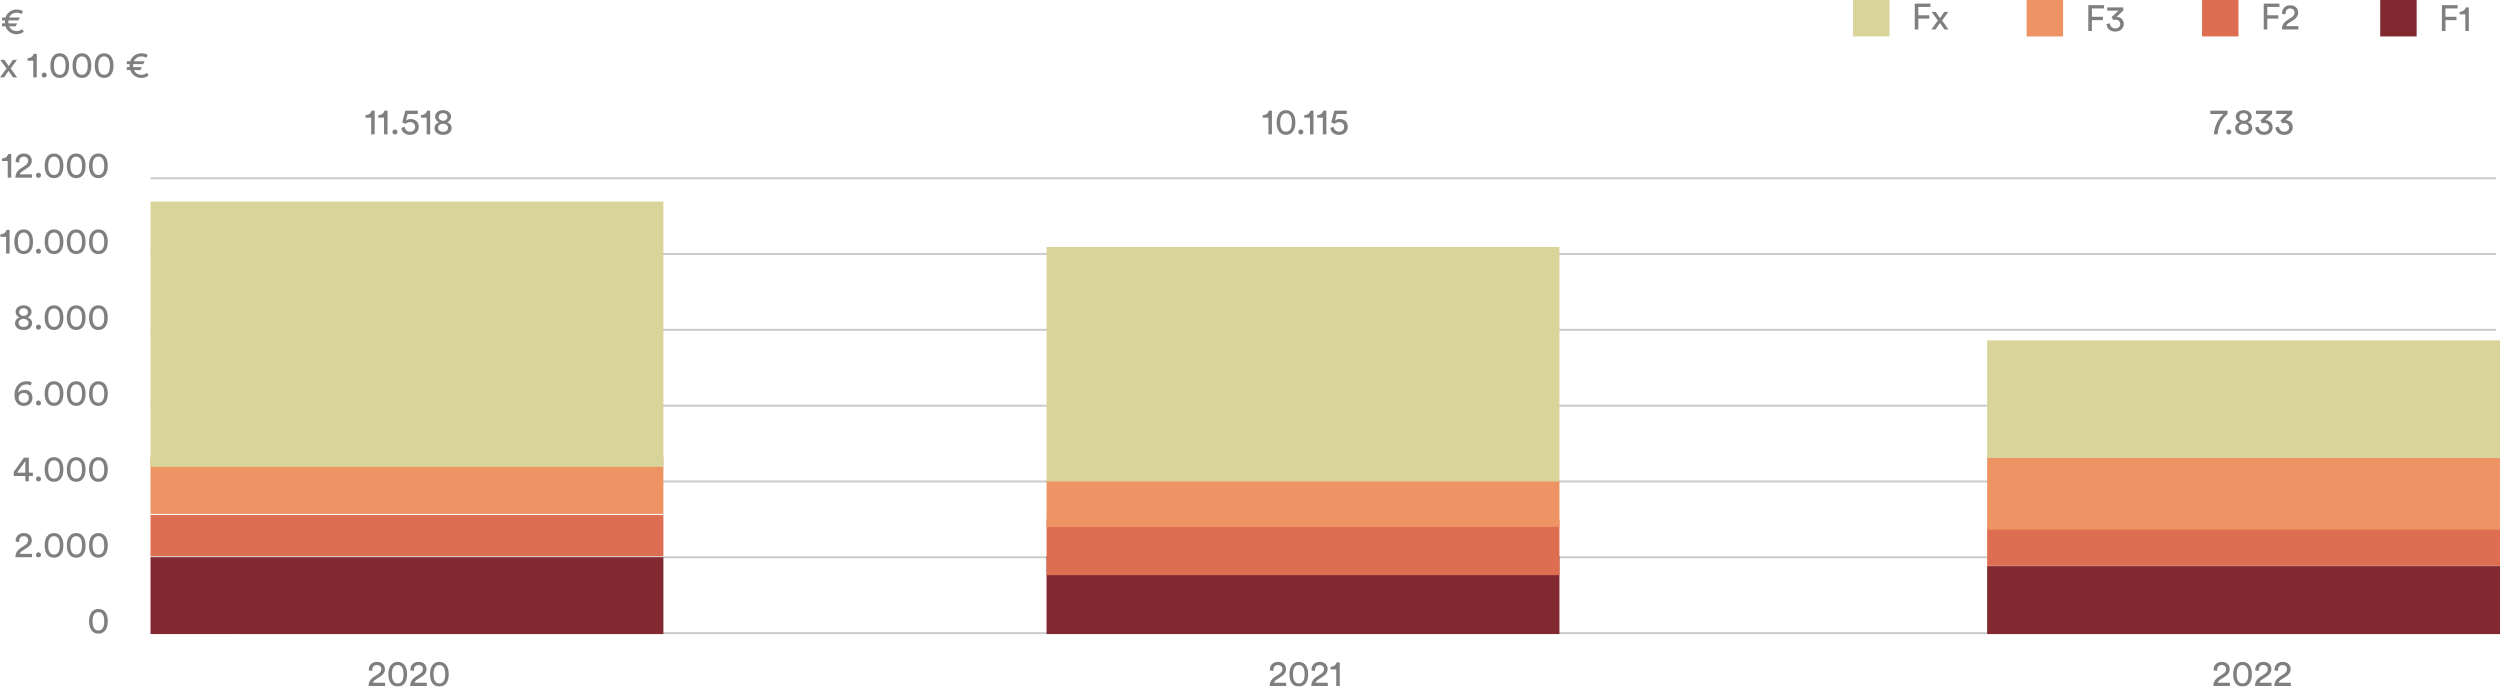 <?xml version="1.0" encoding="UTF-8"?>
<svg xmlns="http://www.w3.org/2000/svg" id="Livello_2" width="1235.16" height="339.21" viewBox="0 0 1235.16 339.21">
  <defs>
    <style>.cls-1{fill:#ed9364;}.cls-2{fill:#812830;}.cls-3{fill:#d8d49a;}.cls-4{fill:#de6e51;}.cls-5{fill:none;opacity:.2;stroke:#000;stroke-miterlimit:10;}.cls-6{opacity:.5;}</style>
  </defs>
  <g id="Livello_1-2">
    <g>
      <g class="cls-6">
        <path d="M45.04,302.73c.76-1.13,1.93-1.87,3.58-1.87s2.83,.74,3.58,1.87c.77,1.15,1.04,2.63,1.04,4.23s-.27,3.08-1.04,4.23c-.76,1.13-1.93,1.87-3.58,1.87s-2.83-.74-3.58-1.87c-.77-1.15-1.04-2.63-1.04-4.23s.27-3.08,1.04-4.23Zm1.73,8.01c.45,.47,1.03,.76,1.85,.76s1.4-.29,1.85-.76c.7-.74,1.03-2,1.03-3.78s-.32-3.04-1.03-3.78c-.45-.47-1.03-.76-1.85-.76s-1.4,.29-1.85,.76c-.7,.74-1.03,2-1.03,3.78s.32,3.04,1.03,3.78Z"></path>
      </g>
      <g class="cls-6">
        <path d="M7.76,267.6c-.02-.16-.02-.32-.02-.47,0-2,1.48-3.78,4.03-3.78s3.94,1.64,3.94,3.58c0,1.53-.86,2.75-2.2,3.6l-2.3,1.48c-.67,.43-1.26,.92-1.42,1.64h6v1.64H7.61c.04-1.91,.79-3.37,2.77-4.65l1.94-1.26c1.1-.7,1.6-1.53,1.6-2.43,0-1.06-.72-2.05-2.2-2.05s-2.25,1.06-2.25,2.4c0,.16,.02,.34,.04,.52l-1.76-.22Z"></path>
        <path d="M19.01,272.88c.7,0,1.26,.56,1.26,1.26s-.56,1.24-1.26,1.24-1.24-.54-1.24-1.24,.54-1.26,1.24-1.26Z"></path>
        <path d="M23.11,265.22c.76-1.13,1.93-1.87,3.58-1.87s2.83,.74,3.58,1.87c.77,1.15,1.04,2.63,1.04,4.23s-.27,3.08-1.04,4.23c-.76,1.13-1.93,1.87-3.58,1.87s-2.83-.74-3.58-1.87c-.77-1.15-1.04-2.63-1.04-4.23s.27-3.08,1.04-4.23Zm1.73,8.01c.45,.47,1.03,.76,1.85,.76s1.4-.29,1.85-.76c.7-.74,1.03-2,1.03-3.78s-.32-3.04-1.03-3.78c-.45-.47-1.03-.76-1.85-.76s-1.4,.29-1.85,.76c-.7,.74-1.03,2-1.03,3.78s.32,3.04,1.03,3.78Z"></path>
        <path d="M34.07,265.22c.76-1.13,1.93-1.87,3.58-1.87s2.83,.74,3.58,1.87c.77,1.15,1.04,2.63,1.04,4.23s-.27,3.08-1.04,4.23c-.76,1.13-1.93,1.87-3.58,1.87s-2.83-.74-3.58-1.87c-.77-1.15-1.04-2.63-1.04-4.23s.27-3.08,1.04-4.23Zm1.73,8.01c.45,.47,1.03,.76,1.85,.76s1.4-.29,1.85-.76c.7-.74,1.03-2,1.03-3.78s-.32-3.04-1.03-3.78c-.45-.47-1.03-.76-1.85-.76s-1.4,.29-1.85,.76c-.7,.74-1.03,2-1.03,3.78s.32,3.04,1.03,3.78Z"></path>
        <path d="M45.04,265.22c.76-1.13,1.93-1.87,3.58-1.87s2.83,.74,3.58,1.87c.77,1.15,1.04,2.63,1.04,4.23s-.27,3.08-1.04,4.23c-.76,1.13-1.93,1.87-3.58,1.87s-2.83-.74-3.58-1.87c-.77-1.15-1.04-2.63-1.04-4.23s.27-3.08,1.04-4.23Zm1.73,8.01c.45,.47,1.03,.76,1.85,.76s1.4-.29,1.85-.76c.7-.74,1.03-2,1.03-3.78s-.32-3.04-1.03-3.78c-.45-.47-1.03-.76-1.85-.76s-1.4,.29-1.85,.76c-.7,.74-1.03,2-1.03,3.78s.32,3.04,1.03,3.78Z"></path>
      </g>
      <g class="cls-6">
        <path d="M6.8,233.12l5.01-7h2.43v7.4h2v1.64h-2v2.63h-1.71v-2.63H6.8v-2.03Zm5.73-5.31l-4.11,5.71h4.11v-5.71Z"></path>
        <path d="M19.01,235.37c.7,0,1.26,.56,1.26,1.26s-.56,1.24-1.26,1.24-1.24-.54-1.24-1.24,.54-1.26,1.24-1.26Z"></path>
        <path d="M23.11,227.72c.76-1.13,1.93-1.87,3.58-1.87s2.83,.74,3.58,1.87c.77,1.15,1.04,2.63,1.04,4.23s-.27,3.08-1.04,4.23c-.76,1.13-1.93,1.87-3.58,1.87s-2.83-.74-3.58-1.87c-.77-1.15-1.04-2.63-1.04-4.23s.27-3.08,1.04-4.23Zm1.73,8.01c.45,.47,1.03,.76,1.85,.76s1.4-.29,1.85-.76c.7-.74,1.03-2,1.03-3.78s-.32-3.04-1.03-3.78c-.45-.47-1.03-.76-1.85-.76s-1.4,.29-1.85,.76c-.7,.74-1.03,2-1.03,3.78s.32,3.04,1.03,3.78Z"></path>
        <path d="M34.07,227.72c.76-1.13,1.93-1.87,3.58-1.87s2.83,.74,3.58,1.87c.77,1.15,1.04,2.63,1.04,4.23s-.27,3.08-1.04,4.23c-.76,1.13-1.93,1.87-3.58,1.87s-2.83-.74-3.58-1.87c-.77-1.15-1.04-2.63-1.04-4.23s.27-3.08,1.04-4.23Zm1.73,8.01c.45,.47,1.03,.76,1.85,.76s1.4-.29,1.85-.76c.7-.74,1.03-2,1.03-3.78s-.32-3.04-1.03-3.78c-.45-.47-1.03-.76-1.85-.76s-1.4,.29-1.85,.76c-.7,.74-1.03,2-1.03,3.78s.32,3.04,1.03,3.78Z"></path>
        <path d="M45.04,227.72c.76-1.13,1.93-1.87,3.58-1.87s2.83,.74,3.58,1.87c.77,1.15,1.04,2.63,1.04,4.23s-.27,3.08-1.04,4.23c-.76,1.13-1.93,1.87-3.58,1.87s-2.83-.74-3.58-1.87c-.77-1.15-1.04-2.63-1.04-4.23s.27-3.08,1.04-4.23Zm1.73,8.01c.45,.47,1.03,.76,1.85,.76s1.4-.29,1.85-.76c.7-.74,1.03-2,1.03-3.78s-.32-3.04-1.03-3.78c-.45-.47-1.03-.76-1.85-.76s-1.4,.29-1.85,.76c-.7,.74-1.03,2-1.03,3.78s.32,3.04,1.03,3.78Z"></path>
      </g>
      <g class="cls-6">
        <path d="M15.16,190.43c-.43-.25-1.21-.5-2.09-.5-2.43,0-3.96,1.78-4.11,4.18,.47-.77,1.53-1.51,3.08-1.51,2.3,0,4,1.44,4,3.98s-2.03,3.98-4.32,3.98-4.56-1.55-4.56-5.4c0-4.34,2.61-6.81,6.01-6.81,1.06,0,1.98,.27,2.52,.65l-.54,1.44Zm-3.42,8.59c1.37,0,2.52-.9,2.52-2.45s-1.17-2.47-2.52-2.47-2.52,.9-2.52,2.47,1.24,2.45,2.52,2.45Z"></path>
        <path d="M19.01,197.87c.7,0,1.26,.56,1.26,1.26s-.56,1.24-1.26,1.24-1.24-.54-1.24-1.24,.54-1.26,1.24-1.26Z"></path>
        <path d="M23.11,190.22c.76-1.13,1.93-1.87,3.58-1.87s2.83,.74,3.58,1.87c.77,1.15,1.04,2.63,1.04,4.23s-.27,3.08-1.04,4.23c-.76,1.13-1.93,1.87-3.58,1.87s-2.83-.74-3.58-1.87c-.77-1.15-1.04-2.63-1.04-4.23s.27-3.08,1.04-4.23Zm1.73,8.01c.45,.47,1.03,.76,1.85,.76s1.4-.29,1.85-.76c.7-.74,1.03-2,1.03-3.78s-.32-3.04-1.03-3.78c-.45-.47-1.03-.76-1.85-.76s-1.4,.29-1.85,.76c-.7,.74-1.03,2-1.03,3.78s.32,3.04,1.03,3.78Z"></path>
        <path d="M34.08,190.22c.76-1.13,1.93-1.87,3.58-1.87s2.83,.74,3.58,1.87c.77,1.15,1.04,2.63,1.04,4.23s-.27,3.08-1.04,4.23c-.76,1.13-1.93,1.87-3.58,1.87s-2.83-.74-3.58-1.87c-.77-1.15-1.04-2.63-1.04-4.23s.27-3.08,1.04-4.23Zm1.73,8.01c.45,.47,1.03,.76,1.85,.76s1.4-.29,1.85-.76c.7-.74,1.03-2,1.03-3.78s-.32-3.04-1.03-3.78c-.45-.47-1.03-.76-1.85-.76s-1.4,.29-1.85,.76c-.7,.74-1.03,2-1.03,3.78s.32,3.04,1.03,3.78Z"></path>
        <path d="M45.04,190.22c.76-1.13,1.93-1.87,3.58-1.87s2.83,.74,3.58,1.87c.77,1.15,1.04,2.63,1.04,4.23s-.27,3.08-1.04,4.23c-.76,1.13-1.93,1.87-3.58,1.87s-2.83-.74-3.58-1.87c-.77-1.15-1.04-2.63-1.04-4.23s.27-3.08,1.04-4.23Zm1.73,8.01c.45,.47,1.03,.76,1.85,.76s1.4-.29,1.85-.76c.7-.74,1.03-2,1.03-3.78s-.32-3.04-1.03-3.78c-.45-.47-1.03-.76-1.85-.76s-1.4,.29-1.85,.76c-.7,.74-1.03,2-1.03,3.78s.32,3.04,1.03,3.78Z"></path>
      </g>
      <g class="cls-6">
        <path d="M7.42,159.7c0-1.42,.97-2.47,2.21-2.88-1.06-.4-1.91-1.44-1.91-2.74,0-1.91,1.69-3.24,3.93-3.24s3.93,1.33,3.93,3.24c0,1.26-.83,2.34-1.91,2.74,1.24,.4,2.21,1.46,2.21,2.88,0,1.87-1.55,3.35-4.23,3.35s-4.23-1.48-4.23-3.35Zm6.68-.14c0-1.12-.9-2-2.45-2s-2.45,.88-2.45,2,.88,1.96,2.45,1.96,2.45-.86,2.45-1.96Zm-.29-5.38c0-1.04-.85-1.87-2.16-1.87s-2.16,.83-2.16,1.87c0,1.13,.92,1.89,2.16,1.91,1.24-.02,2.16-.77,2.16-1.91Z"></path>
        <path d="M19.01,160.36c.7,0,1.26,.56,1.26,1.26s-.56,1.24-1.26,1.24-1.24-.54-1.24-1.24,.54-1.26,1.24-1.26Z"></path>
        <path d="M23.11,152.71c.76-1.13,1.93-1.87,3.58-1.87s2.83,.74,3.58,1.87c.77,1.15,1.04,2.63,1.04,4.23s-.27,3.08-1.04,4.23c-.76,1.13-1.93,1.87-3.58,1.87s-2.83-.74-3.58-1.87c-.77-1.15-1.04-2.63-1.04-4.23s.27-3.08,1.04-4.23Zm1.73,8.01c.45,.47,1.03,.76,1.85,.76s1.4-.29,1.85-.76c.7-.74,1.03-2,1.03-3.78s-.32-3.04-1.03-3.78c-.45-.47-1.03-.76-1.85-.76s-1.4,.29-1.85,.76c-.7,.74-1.03,2-1.03,3.78s.32,3.04,1.03,3.78Z"></path>
        <path d="M34.07,152.71c.76-1.13,1.93-1.87,3.58-1.87s2.83,.74,3.58,1.87c.77,1.15,1.04,2.63,1.04,4.23s-.27,3.08-1.04,4.23c-.76,1.13-1.93,1.87-3.58,1.87s-2.83-.74-3.58-1.87c-.77-1.15-1.04-2.63-1.04-4.23s.27-3.08,1.04-4.23Zm1.73,8.01c.45,.47,1.03,.76,1.85,.76s1.4-.29,1.85-.76c.7-.74,1.03-2,1.03-3.78s-.32-3.04-1.03-3.78c-.45-.47-1.03-.76-1.85-.76s-1.4,.29-1.85,.76c-.7,.74-1.03,2-1.03,3.78s.32,3.04,1.03,3.78Z"></path>
        <path d="M45.04,152.71c.76-1.13,1.93-1.87,3.58-1.87s2.83,.74,3.58,1.87c.77,1.15,1.04,2.63,1.04,4.23s-.27,3.08-1.04,4.23c-.76,1.13-1.93,1.87-3.58,1.87s-2.83-.74-3.58-1.87c-.77-1.15-1.04-2.63-1.04-4.23s.27-3.08,1.04-4.23Zm1.73,8.01c.45,.47,1.03,.76,1.85,.76s1.4-.29,1.85-.76c.7-.74,1.03-2,1.03-3.78s-.32-3.04-1.03-3.78c-.45-.47-1.03-.76-1.85-.76s-1.4,.29-1.85,.76c-.7,.74-1.03,2-1.03,3.78s.32,3.04,1.03,3.78Z"></path>
      </g>
      <g class="cls-6">
        <path d="M3.01,125.27v-8.23H.18v-1.24c1.62-.04,2.74-.94,3.01-2.2h1.55v11.67h-1.73Z"></path>
        <path d="M8.12,115.21c.76-1.13,1.93-1.87,3.58-1.87s2.83,.74,3.58,1.87c.77,1.15,1.04,2.63,1.04,4.23s-.27,3.08-1.04,4.23c-.76,1.13-1.93,1.87-3.58,1.87s-2.83-.74-3.58-1.87c-.77-1.15-1.04-2.63-1.04-4.23s.27-3.08,1.04-4.23Zm1.73,8.01c.45,.47,1.03,.76,1.85,.76s1.4-.29,1.85-.76c.7-.74,1.03-2,1.03-3.78s-.32-3.04-1.03-3.78c-.45-.47-1.03-.76-1.85-.76s-1.4,.29-1.85,.76c-.7,.74-1.03,2-1.03,3.78s.32,3.04,1.03,3.78Z"></path>
        <path d="M19.01,122.86c.7,0,1.26,.56,1.26,1.26s-.56,1.24-1.26,1.24-1.24-.54-1.24-1.24,.54-1.26,1.24-1.26Z"></path>
        <path d="M23.11,115.21c.76-1.13,1.93-1.87,3.58-1.87s2.83,.74,3.58,1.87c.77,1.15,1.04,2.63,1.04,4.23s-.27,3.08-1.04,4.23c-.76,1.13-1.93,1.87-3.58,1.87s-2.83-.74-3.58-1.87c-.77-1.15-1.04-2.63-1.04-4.23s.27-3.08,1.04-4.23Zm1.73,8.01c.45,.47,1.03,.76,1.85,.76s1.4-.29,1.85-.76c.7-.74,1.03-2,1.03-3.78s-.32-3.04-1.03-3.78c-.45-.47-1.03-.76-1.85-.76s-1.4,.29-1.85,.76c-.7,.74-1.03,2-1.03,3.78s.32,3.04,1.03,3.78Z"></path>
        <path d="M34.07,115.21c.76-1.13,1.93-1.87,3.58-1.87s2.83,.74,3.58,1.87c.77,1.15,1.04,2.63,1.04,4.23s-.27,3.08-1.04,4.23c-.76,1.13-1.93,1.87-3.58,1.87s-2.83-.74-3.58-1.87c-.77-1.15-1.04-2.63-1.04-4.23s.27-3.08,1.04-4.23Zm1.73,8.01c.45,.47,1.03,.76,1.85,.76s1.4-.29,1.85-.76c.7-.74,1.03-2,1.03-3.78s-.32-3.04-1.03-3.78c-.45-.47-1.03-.76-1.85-.76s-1.4,.29-1.85,.76c-.7,.74-1.03,2-1.03,3.78s.32,3.04,1.03,3.78Z"></path>
        <path d="M45.04,115.21c.76-1.13,1.93-1.87,3.58-1.87s2.83,.74,3.58,1.87c.77,1.15,1.04,2.63,1.04,4.23s-.27,3.08-1.04,4.23c-.76,1.13-1.93,1.87-3.58,1.87s-2.83-.74-3.58-1.87c-.77-1.15-1.04-2.63-1.04-4.23s.27-3.08,1.04-4.23Zm1.73,8.01c.45,.47,1.03,.76,1.85,.76s1.4-.29,1.85-.76c.7-.74,1.03-2,1.03-3.78s-.32-3.04-1.03-3.78c-.45-.47-1.03-.76-1.85-.76s-1.4,.29-1.85,.76c-.7,.74-1.03,2-1.03,3.78s.32,3.04,1.03,3.78Z"></path>
      </g>
      <g class="cls-6">
        <path d="M3.82,87.77v-8.23H.99v-1.24c1.62-.04,2.74-.94,3.01-2.2h1.55v11.67h-1.73Z"></path>
        <path d="M7.76,80.08c-.02-.16-.02-.32-.02-.47,0-2,1.48-3.78,4.03-3.78s3.94,1.64,3.94,3.58c0,1.53-.86,2.75-2.2,3.6l-2.3,1.48c-.67,.43-1.26,.92-1.42,1.64h6v1.64H7.61c.04-1.91,.79-3.37,2.77-4.65l1.94-1.26c1.1-.7,1.6-1.53,1.6-2.43,0-1.06-.72-2.05-2.2-2.05s-2.25,1.06-2.25,2.4c0,.16,.02,.34,.04,.52l-1.76-.22Z"></path>
        <path d="M19.01,85.35c.7,0,1.26,.56,1.26,1.26s-.56,1.24-1.26,1.24-1.24-.54-1.24-1.24,.54-1.26,1.24-1.26Z"></path>
        <path d="M23.11,77.7c.76-1.13,1.93-1.87,3.58-1.87s2.83,.74,3.58,1.87c.77,1.15,1.04,2.63,1.04,4.23s-.27,3.08-1.04,4.23c-.76,1.13-1.93,1.87-3.58,1.87s-2.83-.74-3.58-1.87c-.77-1.15-1.04-2.63-1.04-4.23s.27-3.08,1.04-4.23Zm1.73,8.01c.45,.47,1.03,.76,1.85,.76s1.4-.29,1.85-.76c.7-.74,1.03-2,1.03-3.78s-.32-3.04-1.03-3.78c-.45-.47-1.03-.76-1.85-.76s-1.4,.29-1.85,.76c-.7,.74-1.03,2-1.03,3.78s.32,3.04,1.03,3.78Z"></path>
        <path d="M34.07,77.7c.76-1.13,1.93-1.87,3.58-1.87s2.83,.74,3.58,1.87c.77,1.15,1.04,2.63,1.04,4.23s-.27,3.08-1.04,4.23c-.76,1.13-1.93,1.87-3.58,1.87s-2.83-.74-3.58-1.87c-.77-1.15-1.04-2.63-1.04-4.23s.27-3.08,1.04-4.23Zm1.73,8.01c.45,.47,1.03,.76,1.85,.76s1.4-.29,1.85-.76c.7-.74,1.03-2,1.03-3.78s-.32-3.04-1.03-3.78c-.45-.47-1.03-.76-1.85-.76s-1.4,.29-1.85,.76c-.7,.74-1.03,2-1.03,3.78s.32,3.04,1.03,3.78Z"></path>
        <path d="M45.04,77.7c.76-1.13,1.93-1.87,3.58-1.87s2.83,.74,3.58,1.87c.77,1.15,1.04,2.63,1.04,4.23s-.27,3.08-1.04,4.23c-.76,1.13-1.93,1.87-3.58,1.87s-2.83-.74-3.58-1.87c-.77-1.15-1.04-2.63-1.04-4.23s.27-3.08,1.04-4.23Zm1.73,8.01c.45,.47,1.03,.76,1.85,.76s1.4-.29,1.85-.76c.7-.74,1.03-2,1.03-3.78s-.32-3.04-1.03-3.78c-.45-.47-1.03-.76-1.85-.76s-1.4,.29-1.85,.76c-.7,.74-1.03,2-1.03,3.78s.32,3.04,1.03,3.78Z"></path>
      </g>
      <g class="cls-6">
        <path d="M2.41,11.57c-.02-.2-.04-.54-.04-.77s.02-.52,.04-.72H.99v-1.41h1.69c.85-2.63,3.28-3.96,5.58-3.96,1.21,0,2.27,.27,3.08,.85l-.72,1.39c-.65-.47-1.46-.67-2.36-.67-1.6,0-3.08,.79-3.75,2.39h5.28l-.7,1.41H4.18c-.04,.22-.05,.47-.05,.72,0,.32,.02,.59,.05,.77h4.27l-.7,1.44h-3.19c.67,1.57,2.07,2.34,3.66,2.34,1.06,0,2.03-.32,2.68-.97l.88,1.26c-.88,.76-2.12,1.28-3.56,1.28-2.29,0-4.63-1.33-5.49-3.91H.99v-1.44h1.42Z"></path>
        <path d="M3.22,33.83L.11,29.58H2.16l2.12,3.04,2.09-3.04h2l-3.08,4.25c.52,.7,2.66,3.71,3.19,4.41h-2.03l-2.23-3.19-2.2,3.19H0l3.22-4.41Z"></path>
        <path d="M16.43,38.24v-8.23h-2.83v-1.24c1.62-.04,2.74-.94,3.01-2.2h1.55v11.67h-1.73Z"></path>
        <path d="M21.83,35.83c.7,0,1.26,.56,1.26,1.26s-.56,1.24-1.26,1.24-1.24-.54-1.24-1.24,.54-1.26,1.24-1.26Z"></path>
        <path d="M25.94,28.18c.76-1.13,1.93-1.87,3.58-1.87s2.83,.74,3.58,1.87c.77,1.15,1.04,2.63,1.04,4.23s-.27,3.08-1.04,4.23c-.76,1.13-1.93,1.87-3.58,1.87s-2.83-.74-3.58-1.87c-.77-1.15-1.04-2.63-1.04-4.23s.27-3.08,1.04-4.23Zm1.73,8.01c.45,.47,1.03,.76,1.85,.76s1.4-.29,1.85-.76c.7-.74,1.03-2,1.03-3.78s-.32-3.04-1.03-3.78c-.45-.47-1.03-.76-1.85-.76s-1.4,.29-1.85,.76c-.7,.74-1.03,2-1.03,3.78s.32,3.04,1.03,3.78Z"></path>
        <path d="M36.9,28.18c.76-1.13,1.93-1.87,3.58-1.87s2.83,.74,3.58,1.87c.77,1.15,1.04,2.63,1.04,4.23s-.27,3.08-1.04,4.23c-.76,1.13-1.93,1.87-3.58,1.87s-2.83-.74-3.58-1.87c-.77-1.15-1.04-2.63-1.04-4.23s.27-3.08,1.04-4.23Zm1.73,8.01c.45,.47,1.03,.76,1.85,.76s1.4-.29,1.85-.76c.7-.74,1.03-2,1.03-3.78s-.32-3.04-1.03-3.78c-.45-.47-1.03-.76-1.85-.76s-1.4,.29-1.85,.76c-.7,.74-1.03,2-1.03,3.78s.32,3.04,1.03,3.78Z"></path>
        <path d="M47.86,28.18c.76-1.13,1.93-1.87,3.58-1.87s2.83,.74,3.58,1.87c.77,1.15,1.04,2.63,1.04,4.23s-.27,3.08-1.04,4.23c-.76,1.13-1.93,1.87-3.58,1.87s-2.83-.74-3.58-1.87c-.77-1.15-1.04-2.63-1.04-4.23s.27-3.08,1.04-4.23Zm1.73,8.01c.45,.47,1.03,.76,1.85,.76s1.4-.29,1.85-.76c.7-.74,1.03-2,1.03-3.78s-.32-3.04-1.03-3.78c-.45-.47-1.03-.76-1.85-.76s-1.4,.29-1.85,.76c-.7,.74-1.03,2-1.03,3.78s.32,3.04,1.03,3.78Z"></path>
        <path d="M64.06,33.17c-.02-.2-.04-.54-.04-.77s.02-.52,.04-.72h-1.42v-1.4h1.69c.85-2.63,3.28-3.96,5.58-3.96,1.21,0,2.27,.27,3.08,.85l-.72,1.39c-.65-.47-1.46-.67-2.36-.67-1.6,0-3.08,.79-3.75,2.39h5.28l-.7,1.4h-4.92c-.04,.22-.05,.47-.05,.72,0,.32,.02,.59,.05,.77h4.27l-.7,1.44h-3.19c.67,1.57,2.07,2.34,3.66,2.34,1.06,0,2.03-.32,2.68-.97l.88,1.26c-.88,.76-2.12,1.28-3.56,1.28-2.29,0-4.63-1.33-5.49-3.91h-1.73v-1.44h1.42Z"></path>
      </g>
      <g class="cls-6">
        <path d="M182.23,331.25c-.02-.16-.02-.32-.02-.47,0-2,1.48-3.78,4.03-3.78s3.94,1.64,3.94,3.58c0,1.53-.86,2.75-2.2,3.6l-2.3,1.48c-.67,.43-1.26,.92-1.42,1.64h6v1.64h-8.17c.04-1.91,.79-3.37,2.77-4.64l1.94-1.26c1.1-.7,1.6-1.53,1.6-2.43,0-1.06-.72-2.05-2.2-2.05s-2.25,1.06-2.25,2.39c0,.16,.02,.34,.04,.52l-1.76-.22Z"></path>
        <path d="M192.92,328.88c.76-1.13,1.93-1.87,3.58-1.87s2.83,.74,3.58,1.87c.77,1.15,1.04,2.63,1.04,4.23s-.27,3.08-1.04,4.23c-.76,1.13-1.93,1.87-3.58,1.87s-2.83-.74-3.58-1.87c-.77-1.15-1.04-2.63-1.04-4.23s.27-3.08,1.04-4.23Zm1.73,8.01c.45,.47,1.03,.76,1.85,.76s1.4-.29,1.85-.76c.7-.74,1.03-2,1.03-3.78s-.32-3.04-1.03-3.78c-.45-.47-1.03-.76-1.85-.76s-1.4,.29-1.85,.76c-.7,.74-1.03,2-1.03,3.78s.32,3.04,1.03,3.78Z"></path>
        <path d="M202.8,331.25c-.02-.16-.02-.32-.02-.47,0-2,1.48-3.78,4.03-3.78s3.94,1.64,3.94,3.58c0,1.53-.86,2.75-2.2,3.6l-2.3,1.48c-.67,.43-1.26,.92-1.42,1.64h6v1.64h-8.17c.04-1.91,.79-3.37,2.77-4.64l1.94-1.26c1.1-.7,1.6-1.53,1.6-2.43,0-1.06-.72-2.05-2.2-2.05s-2.25,1.06-2.25,2.39c0,.16,.02,.34,.04,.52l-1.76-.22Z"></path>
        <path d="M213.5,328.88c.76-1.13,1.93-1.87,3.58-1.87s2.83,.74,3.58,1.87c.77,1.15,1.04,2.63,1.04,4.23s-.27,3.08-1.04,4.23c-.76,1.13-1.93,1.87-3.58,1.87s-2.83-.74-3.58-1.87c-.77-1.15-1.04-2.63-1.04-4.23s.27-3.08,1.04-4.23Zm1.73,8.01c.45,.47,1.03,.76,1.85,.76s1.4-.29,1.85-.76c.7-.74,1.03-2,1.03-3.78s-.32-3.04-1.03-3.78c-.45-.47-1.03-.76-1.85-.76s-1.4,.29-1.85,.76c-.7,.74-1.03,2-1.03,3.78s.32,3.04,1.03,3.78Z"></path>
      </g>
      <g class="cls-6">
        <path d="M183.38,66.36v-8.23h-2.83v-1.24c1.62-.04,2.74-.94,3.01-2.2h1.55v11.67h-1.73Z"></path>
        <path d="M189.74,66.36v-8.23h-2.83v-1.24c1.62-.04,2.74-.94,3.01-2.2h1.55v11.67h-1.73Z"></path>
        <path d="M195.14,63.94c.7,0,1.26,.56,1.26,1.26s-.56,1.24-1.26,1.24-1.24-.54-1.24-1.24,.54-1.26,1.24-1.26Z"></path>
        <path d="M199.98,62.68c.11,1.44,1.17,2.41,2.63,2.41s2.5-.92,2.5-2.36c0-1.6-1.17-2.41-2.52-2.41-.83,0-1.62,.32-2.12,.85-.61-.23-1.13-.47-1.73-.68l1.51-5.8h6.16v1.62h-4.99l-.86,3.35c.52-.58,1.46-.86,2.38-.86,2.29,0,3.96,1.46,3.96,3.87,0,2.2-1.69,3.98-4.29,3.98s-4.16-1.62-4.32-3.46l1.69-.5Z"></path>
        <path d="M210.8,66.36v-8.23h-2.83v-1.24c1.62-.04,2.74-.94,3.01-2.2h1.55v11.67h-1.73Z"></path>
        <path d="M214.68,63.28c0-1.42,.97-2.47,2.21-2.88-1.06-.4-1.91-1.44-1.91-2.74,0-1.91,1.69-3.24,3.93-3.24s3.93,1.33,3.93,3.24c0,1.26-.83,2.34-1.91,2.74,1.24,.4,2.21,1.46,2.21,2.88,0,1.87-1.55,3.35-4.23,3.35s-4.23-1.48-4.23-3.35Zm6.68-.14c0-1.12-.9-2-2.45-2s-2.45,.88-2.45,2,.88,1.96,2.45,1.96,2.45-.86,2.45-1.96Zm-.29-5.38c0-1.04-.85-1.87-2.16-1.87s-2.16,.83-2.16,1.87c0,1.13,.92,1.89,2.16,1.91,1.24-.02,2.16-.77,2.16-1.91Z"></path>
      </g>
      <g class="cls-6">
        <path d="M626.68,66.36v-8.23h-2.83v-1.24c1.62-.04,2.74-.94,3.01-2.2h1.55v11.67h-1.73Z"></path>
        <path d="M631.79,56.29c.76-1.13,1.93-1.87,3.58-1.87s2.83,.74,3.58,1.87c.77,1.15,1.04,2.63,1.04,4.23s-.27,3.08-1.04,4.23c-.76,1.13-1.93,1.87-3.58,1.87s-2.83-.74-3.58-1.87c-.77-1.15-1.04-2.63-1.04-4.23s.27-3.08,1.04-4.23Zm1.73,8.01c.45,.47,1.03,.76,1.86,.76s1.4-.29,1.85-.76c.7-.74,1.03-2,1.03-3.78s-.32-3.04-1.03-3.78c-.45-.47-1.03-.76-1.85-.76s-1.41,.29-1.86,.76c-.7,.74-1.03,2-1.03,3.78s.32,3.04,1.03,3.78Z"></path>
        <path d="M642.68,63.94c.7,0,1.26,.56,1.26,1.26s-.56,1.24-1.26,1.24-1.24-.54-1.24-1.24,.54-1.26,1.24-1.26Z"></path>
        <path d="M647.22,66.36v-8.23h-2.83v-1.24c1.62-.04,2.74-.94,3.01-2.2h1.55v11.67h-1.73Z"></path>
        <path d="M653.57,66.36v-8.23h-2.83v-1.24c1.62-.04,2.74-.94,3.01-2.2h1.55v11.67h-1.73Z"></path>
        <path d="M658.97,62.68c.11,1.44,1.17,2.41,2.63,2.41s2.5-.92,2.5-2.36c0-1.6-1.17-2.41-2.52-2.41-.83,0-1.62,.32-2.12,.85-.61-.23-1.13-.47-1.73-.68l1.51-5.8h6.16v1.62h-4.99l-.86,3.35c.52-.58,1.46-.86,2.38-.86,2.29,0,3.96,1.46,3.96,3.87,0,2.2-1.69,3.98-4.29,3.98s-4.16-1.62-4.32-3.46l1.69-.5Z"></path>
      </g>
      <g class="cls-6">
        <path d="M1100.55,56.38c-1.08,.86-4.38,3.8-4.93,9.98h-1.82c.52-6.79,4.81-10.05,4.81-10.05h-6.57v-1.62h8.52v1.69Z"></path>
        <path d="M1101.16,63.94c.7,0,1.26,.56,1.26,1.26s-.56,1.24-1.26,1.24-1.24-.54-1.24-1.24,.54-1.26,1.24-1.26Z"></path>
        <path d="M1104.31,63.28c0-1.42,.97-2.47,2.21-2.88-1.06-.4-1.91-1.44-1.91-2.74,0-1.91,1.69-3.24,3.92-3.24s3.93,1.33,3.93,3.24c0,1.26-.83,2.34-1.91,2.74,1.24,.4,2.21,1.46,2.21,2.88,0,1.87-1.55,3.35-4.23,3.35s-4.23-1.48-4.23-3.35Zm6.68-.14c0-1.12-.9-2-2.45-2s-2.45,.88-2.45,2,.88,1.96,2.45,1.96,2.45-.86,2.45-1.96Zm-.29-5.38c0-1.04-.85-1.87-2.16-1.87s-2.16,.83-2.16,1.87c0,1.13,.92,1.89,2.16,1.91,1.24-.02,2.16-.77,2.16-1.91Z"></path>
        <path d="M1116.77,59.48l3.44-3.17h-5.58v-1.62h7.92v1.58l-3.33,3.08c1.71,0,3.6,1.15,3.6,3.55,0,1.96-1.51,3.75-4.23,3.75s-4.23-1.76-4.34-3.67l1.73-.4c.07,1.55,1.19,2.52,2.59,2.52,1.6,0,2.47-.99,2.47-2.16,0-1.53-1.22-2.18-2.38-2.18-.36,0-.72,.07-1.03,.18l-.86-1.46Z"></path>
        <path d="M1126.72,59.48l3.44-3.17h-5.58v-1.62h7.92v1.58l-3.33,3.08c1.71,0,3.6,1.15,3.6,3.55,0,1.96-1.51,3.75-4.23,3.75s-4.23-1.76-4.34-3.67l1.73-.4c.07,1.55,1.19,2.52,2.59,2.52,1.6,0,2.47-.99,2.47-2.16,0-1.53-1.22-2.18-2.38-2.18-.36,0-.72,.07-1.03,.18l-.86-1.46Z"></path>
      </g>
      <g class="cls-6">
        <path d="M627.42,331.25c-.02-.16-.02-.32-.02-.47,0-2,1.48-3.78,4.03-3.78s3.94,1.64,3.94,3.58c0,1.53-.86,2.75-2.2,3.6l-2.3,1.48c-.67,.43-1.26,.92-1.42,1.64h6v1.64h-8.17c.04-1.91,.79-3.37,2.77-4.64l1.95-1.26c1.1-.7,1.6-1.53,1.6-2.43,0-1.06-.72-2.05-2.2-2.05s-2.25,1.06-2.25,2.39c0,.16,.02,.34,.04,.52l-1.76-.22Z"></path>
        <path d="M638.11,328.88c.76-1.13,1.93-1.87,3.58-1.87s2.83,.74,3.58,1.87c.77,1.15,1.04,2.63,1.04,4.23s-.27,3.08-1.04,4.23c-.76,1.13-1.93,1.87-3.58,1.87s-2.83-.74-3.58-1.87c-.77-1.15-1.04-2.63-1.04-4.23s.27-3.08,1.04-4.23Zm1.73,8.01c.45,.47,1.03,.76,1.86,.76s1.4-.29,1.85-.76c.7-.74,1.03-2,1.03-3.78s-.32-3.04-1.03-3.78c-.45-.47-1.03-.76-1.85-.76s-1.41,.29-1.86,.76c-.7,.74-1.03,2-1.03,3.78s.32,3.04,1.03,3.78Z"></path>
        <path d="M647.99,331.25c-.02-.16-.02-.32-.02-.47,0-2,1.48-3.78,4.03-3.78s3.94,1.64,3.94,3.58c0,1.53-.86,2.75-2.2,3.6l-2.3,1.48c-.67,.43-1.26,.92-1.42,1.64h6v1.64h-8.17c.04-1.91,.79-3.37,2.77-4.64l1.94-1.26c1.1-.7,1.6-1.53,1.6-2.43,0-1.06-.72-2.05-2.2-2.05s-2.25,1.06-2.25,2.39c0,.16,.02,.34,.04,.52l-1.76-.22Z"></path>
        <path d="M660.19,338.94v-8.23h-2.83v-1.24c1.62-.04,2.74-.94,3.01-2.2h1.55v11.67h-1.73Z"></path>
      </g>
      <g class="cls-6">
        <path d="M1093.68,331.25c-.02-.16-.02-.32-.02-.47,0-2,1.48-3.78,4.03-3.78s3.94,1.64,3.94,3.58c0,1.53-.86,2.75-2.2,3.6l-2.3,1.48c-.67,.43-1.26,.92-1.42,1.64h6v1.64h-8.17c.04-1.91,.79-3.37,2.77-4.64l1.94-1.26c1.1-.7,1.6-1.53,1.6-2.43,0-1.06-.72-2.05-2.2-2.05s-2.25,1.06-2.25,2.39c0,.16,.02,.34,.04,.52l-1.76-.22Z"></path>
        <path d="M1104.37,328.88c.76-1.13,1.93-1.87,3.58-1.87s2.83,.74,3.58,1.87c.77,1.15,1.04,2.63,1.04,4.23s-.27,3.08-1.04,4.23c-.76,1.13-1.93,1.87-3.58,1.87s-2.83-.74-3.58-1.87c-.77-1.15-1.04-2.63-1.04-4.23s.27-3.08,1.04-4.23Zm1.73,8.01c.45,.47,1.03,.76,1.85,.76s1.4-.29,1.85-.76c.7-.74,1.03-2,1.03-3.78s-.32-3.04-1.03-3.78c-.45-.47-1.03-.76-1.85-.76s-1.4,.29-1.85,.76c-.7,.74-1.03,2-1.03,3.78s.32,3.04,1.03,3.78Z"></path>
        <path d="M1114.26,331.25c-.02-.16-.02-.32-.02-.47,0-2,1.48-3.78,4.03-3.78s3.94,1.64,3.94,3.58c0,1.53-.86,2.75-2.2,3.6l-2.3,1.48c-.67,.43-1.26,.92-1.42,1.64h6v1.64h-8.17c.04-1.91,.79-3.37,2.77-4.64l1.95-1.26c1.1-.7,1.6-1.53,1.6-2.43,0-1.06-.72-2.05-2.2-2.05s-2.25,1.06-2.25,2.39c0,.16,.02,.34,.04,.52l-1.76-.22Z"></path>
        <path d="M1123.78,331.25c-.02-.16-.02-.32-.02-.47,0-2,1.48-3.78,4.03-3.78s3.94,1.64,3.94,3.58c0,1.53-.86,2.75-2.2,3.6l-2.3,1.48c-.67,.43-1.26,.92-1.42,1.64h6v1.64h-8.17c.04-1.91,.79-3.37,2.77-4.64l1.94-1.26c1.1-.7,1.6-1.53,1.6-2.43,0-1.06-.72-2.05-2.2-2.05s-2.25,1.06-2.25,2.39c0,.16,.02,.34,.04,.52l-1.76-.22Z"></path>
      </g>
      <line class="cls-5" x1="117.92" y1="312.8" x2="1235.16" y2="312.8"></line>
      <line class="cls-5" x1="74.37" y1="275.34" x2="1233.2" y2="275.34"></line>
      <line class="cls-5" x1="74.37" y1="237.88" x2="1233.2" y2="237.88"></line>
      <line class="cls-5" x1="74.37" y1="200.43" x2="1233.2" y2="200.43"></line>
      <line class="cls-5" x1="74.37" y1="162.97" x2="1233.2" y2="162.97"></line>
      <line class="cls-5" x1="74.37" y1="125.51" x2="1233.2" y2="125.51"></line>
      <line class="cls-5" x1="74.37" y1="88.06" x2="1233.2" y2="88.06"></line>
      <rect class="cls-2" x="74.37" y="275.29" width="253.39" height="37.97"></rect>
      <rect class="cls-4" x="74.37" y="254.45" width="253.39" height="20.34"></rect>
      <rect class="cls-1" x="74.37" y="225.85" width="253.39" height="28.05"></rect>
      <rect class="cls-3" x="74.37" y="99.59" width="253.39" height="131.07"></rect>
      <rect class="cls-2" x="517.07" y="274.79" width="253.39" height="38.46"></rect>
      <rect class="cls-4" x="517.07" y="256.61" width="253.39" height="27.56"></rect>
      <rect class="cls-1" x="517.07" y="237.1" width="253.39" height="23.24"></rect>
      <rect class="cls-3" x="517.07" y="122.04" width="253.39" height="115.84"></rect>
      <rect class="cls-2" x="981.77" y="279.69" width="253.39" height="33.57"></rect>
      <rect class="cls-4" x="981.77" y="260.34" width="253.39" height="19.24"></rect>
      <rect class="cls-1" x="981.77" y="225.85" width="253.39" height="35.87"></rect>
      <rect class="cls-3" x="981.77" y="168.17" width="253.39" height="58.15"></rect>
      <g class="cls-6">
        <path d="M1206.46,15.31V2.54h7.76v1.64h-6v4.11h5.44v1.66h-5.44v5.37h-1.76Z"></path>
        <path d="M1218.03,15.31V7.08h-2.83v-1.24c1.62-.04,2.74-.94,3.01-2.2h1.55V15.31h-1.73Z"></path>
      </g>
      <rect class="cls-2" x="1175.98" width="18" height="18"></rect>
      <g class="cls-6">
        <path d="M1118.43,14.56V1.79h7.76v1.64h-6V7.54h5.44v1.66h-5.44v5.37h-1.76Z"></path>
        <path d="M1127.5,6.87c-.02-.16-.02-.32-.02-.47,0-2,1.48-3.78,4.03-3.78s3.94,1.64,3.94,3.58c0,1.53-.86,2.75-2.2,3.6l-2.3,1.48c-.67,.43-1.26,.92-1.42,1.64h6v1.64h-8.17c.04-1.91,.79-3.37,2.77-4.65l1.94-1.26c1.1-.7,1.6-1.53,1.6-2.43,0-1.06-.72-2.05-2.2-2.05s-2.25,1.06-2.25,2.39c0,.16,.02,.34,.04,.52l-1.76-.22Z"></path>
      </g>
      <rect class="cls-4" x="1087.95" width="18" height="18"></rect>
      <g class="cls-6">
        <path d="M1031.76,15.31V2.54h7.76v1.64h-6v4.11h5.44v1.66h-5.44v5.37h-1.76Z"></path>
        <path d="M1043.25,8.43l3.44-3.17h-5.58v-1.62h7.92v1.58l-3.33,3.08c1.71,0,3.6,1.15,3.6,3.55,0,1.96-1.51,3.75-4.23,3.75s-4.23-1.76-4.34-3.67l1.73-.4c.07,1.55,1.19,2.52,2.59,2.52,1.6,0,2.47-.99,2.47-2.16,0-1.53-1.22-2.18-2.38-2.18-.36,0-.72,.07-1.03,.18l-.86-1.46Z"></path>
      </g>
      <rect class="cls-1" x="1001.29" width="18" height="18"></rect>
      <g class="cls-6">
        <path d="M946.01,14.56V1.79h7.76v1.64h-6V7.54h5.44v1.66h-5.44v5.37h-1.76Z"></path>
        <path d="M957.44,10.15l-3.11-4.25h2.05l2.12,3.04,2.09-3.04h2l-3.08,4.25c.52,.7,2.67,3.71,3.19,4.41h-2.03l-2.23-3.19-2.2,3.19h-2.02l3.22-4.41Z"></path>
      </g>
      <rect class="cls-3" x="915.54" width="18" height="18"></rect>
    </g>
  </g>
</svg>
